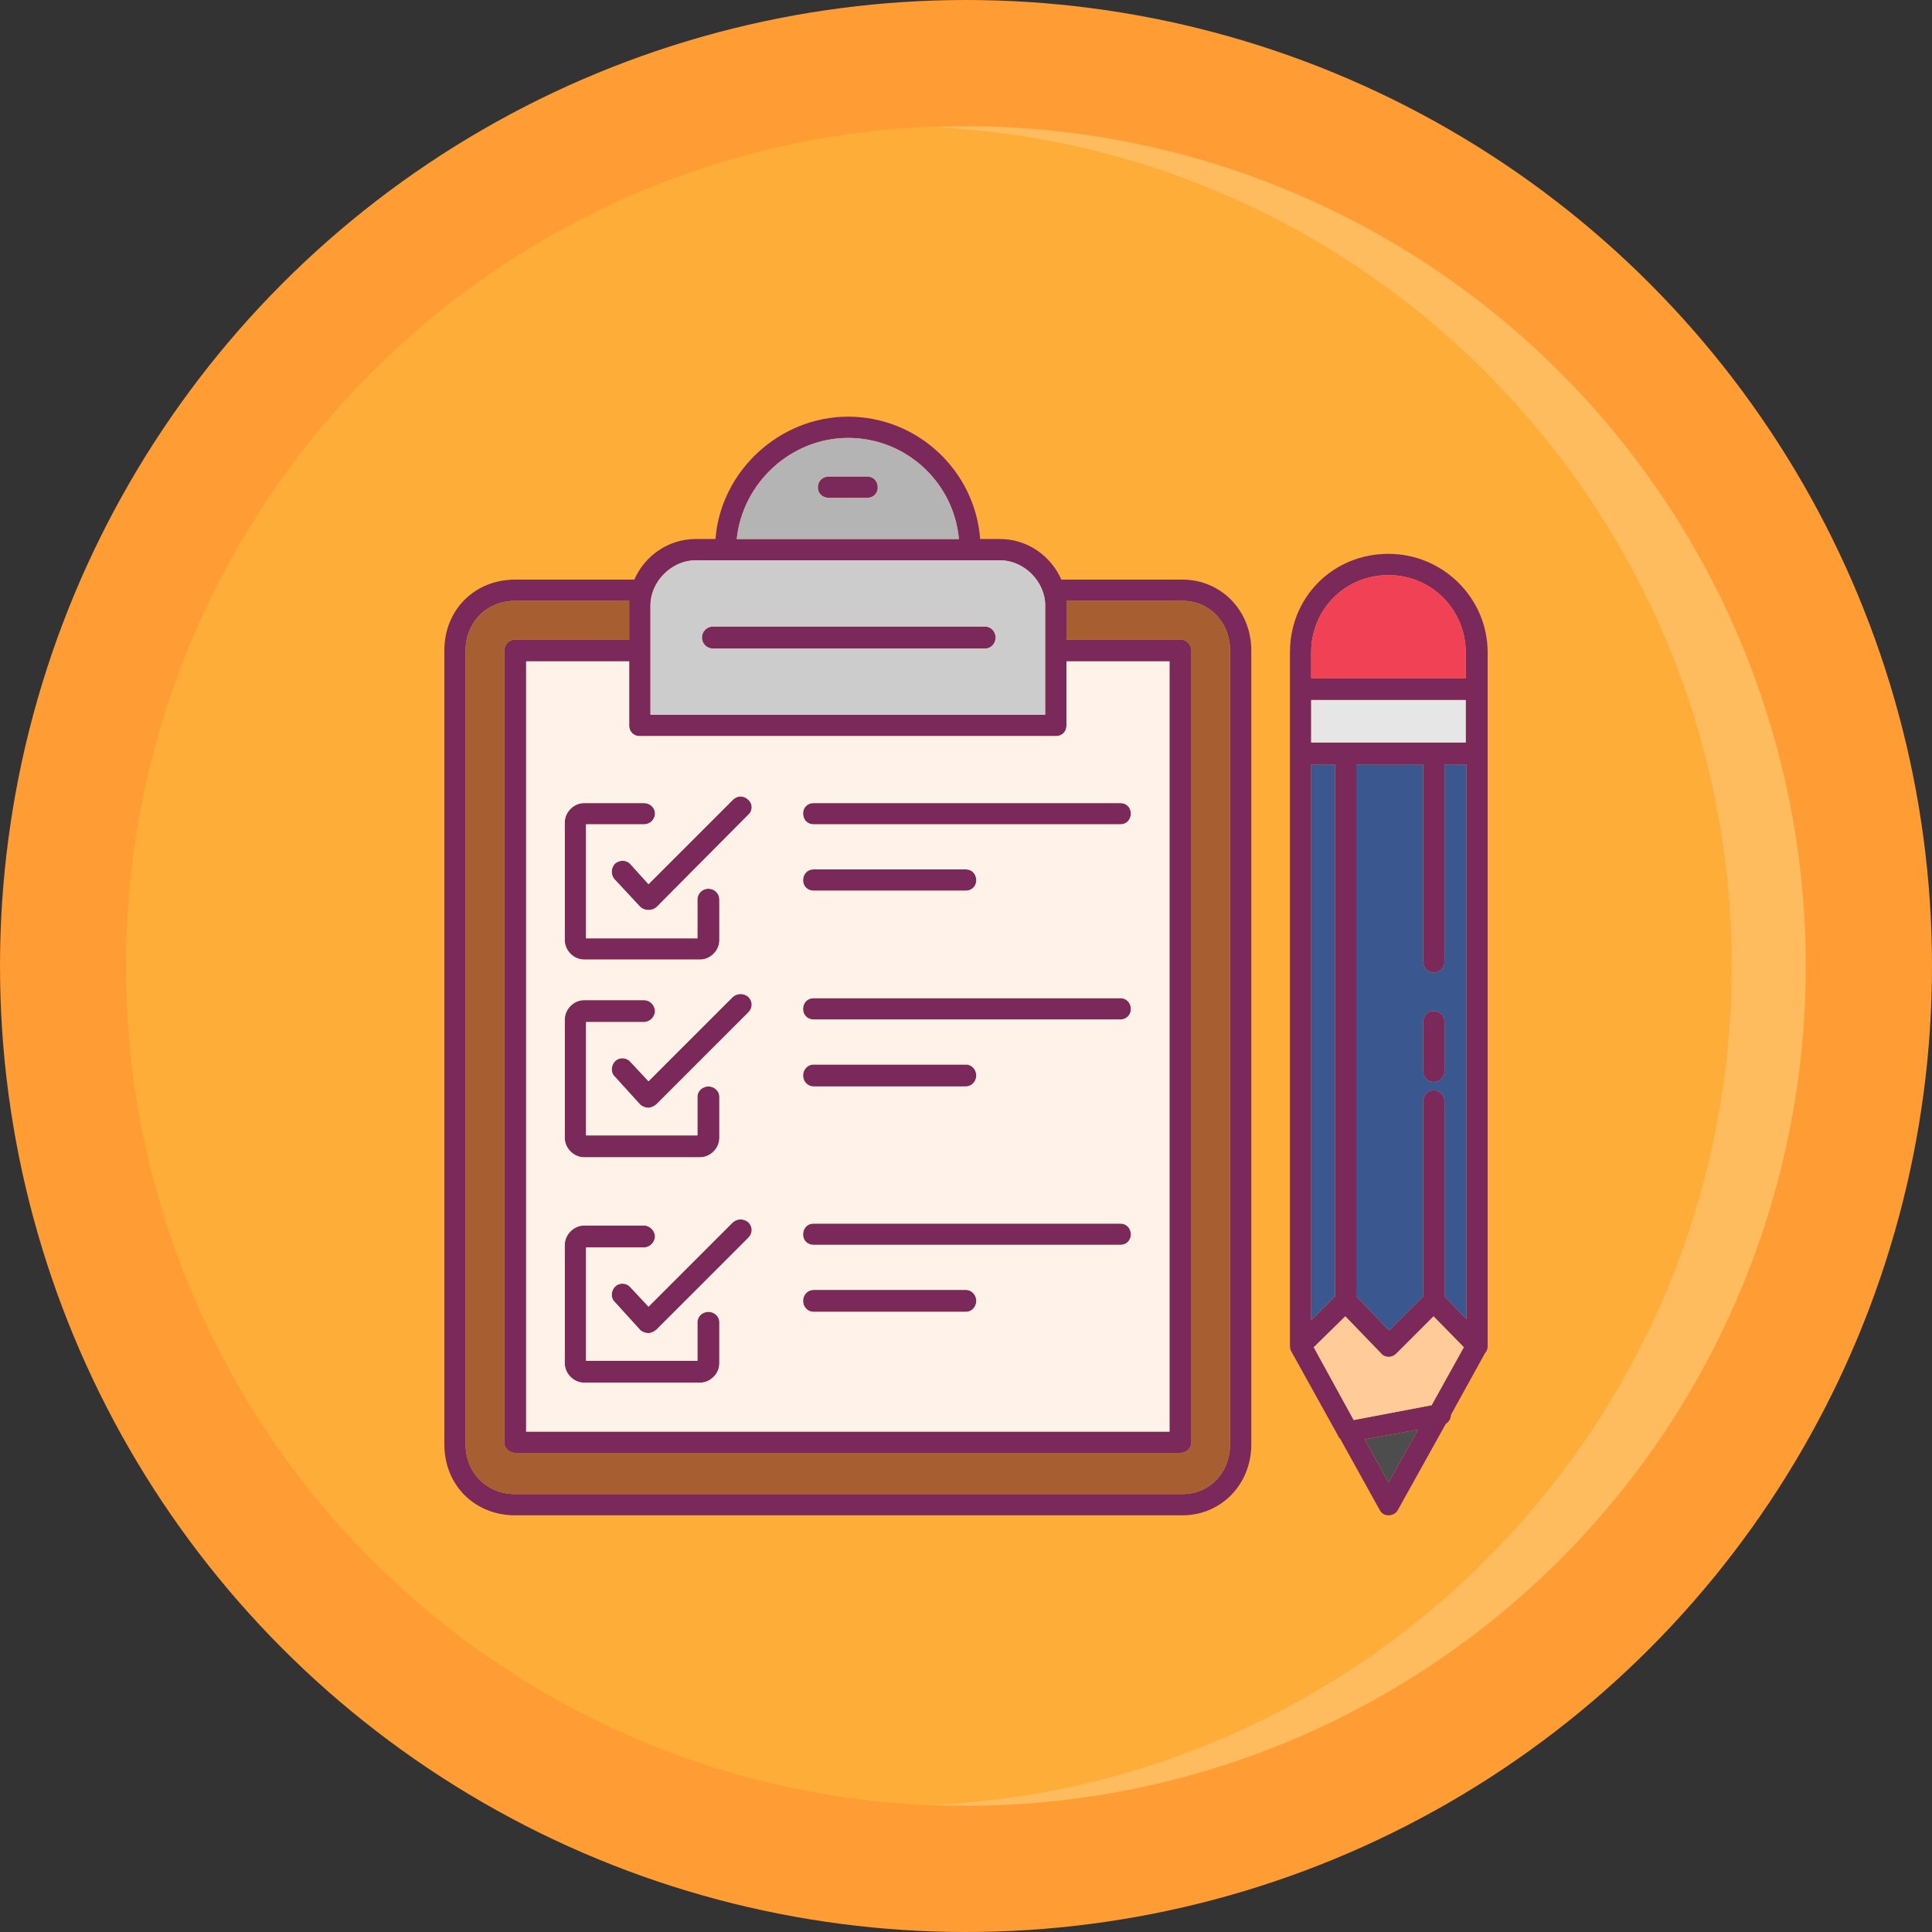 <?xml version="1.0" encoding="UTF-8"?>
<!DOCTYPE svg PUBLIC '-//W3C//DTD SVG 1.0//EN'
          'http://www.w3.org/TR/2001/REC-SVG-20010904/DTD/svg10.dtd'>
<svg clip-rule="evenodd" fill-rule="evenodd" height="3000.0" image-rendering="optimizeQuality" preserveAspectRatio="xMidYMid meet" shape-rendering="geometricPrecision" text-rendering="geometricPrecision" version="1.0" viewBox="0.0 0.0 3000.0 3000.0" width="3000.0" xmlns="http://www.w3.org/2000/svg" xmlns:xlink="http://www.w3.org/1999/xlink" zoomAndPan="magnify"
><rect x="0.0" y="0.0" width="3000.0" height="3000.0" fill="#333333" stroke="none"/><g
  ><g
    ><g
      ><circle cx="1500" cy="1500" fill="#ff9c33" r="1500"
      /></g
      ><g
      ><circle cx="1500" cy="1500" fill="#ffbc5f" r="1304"
      /></g
      ><g
      ><path d="M1443 2803c-694,-30 -1247,-602 -1247,-1303 0,-701 553,-1273 1247,-1303 693,30 1246,602 1246,1303 0,701 -553,1273 -1246,1303z" fill="#ffad39"
      /></g
    ></g
    ><g
    ><path d="M1500 2037l-237 0c-9,0 -16,-8 -16,-17 0,-9 7,-17 16,-17l237 0c9,0 16,8 16,17 0,9 -7,17 -16,17zm336 316l-1036 0c-63,0 -110,-47 -110,-110l0 -1233c0,-63 47,-110 110,-110l185 0c16,-37 53,-63 95,-63l31 0c8,-105 99,-190 206,-190 108,0 197,84 205,190l31 0c42,0 79,26 95,63l188 0c60,0 107,48 107,110l0 1233c0,62 -47,110 -107,110zm-859 -1420l-177 0c-44,0 -77,33 -77,77l0 1233c0,44 33,77 77,77l1036 0c42,0 74,-33 74,-77l0 -1233c0,-44 -32,-77 -74,-77l-180 0c0,3 0,5 0,7l0 53 177 0c9,0 17,8 17,17l0 1230c0,9 -8,16 -17,16l-1033 0c-9,0 -17,-7 -17,-16l0 -1230c0,-9 8,-17 17,-17l177 0 0 -53c0,-2 0,-4 0,-7zm0 94l-160 0 0 1196 999 0 0 -1196 -160 0 0 100c0,9 -7,16 -16,16l-647 0c-9,0 -16,-7 -16,-16l0 -100zm167 -190l345 0c-8,-88 -82,-157 -172,-157 -89,0 -164,70 -173,157zm-134 273l613 0 0 -100 0 -70c0,-37 -33,-70 -70,-70l-46 0 -1 0 0 0 -379 0 0 0 -1 0 -46 0c-37,0 -70,33 -70,70l0 70 0 100zm337 -337l-60 0c-10,0 -17,-7 -17,-16 0,-10 7,-17 17,-17l60 0c9,0 16,7 16,17 0,9 -7,16 -16,16zm183 234l-423 0c-10,0 -17,-8 -17,-17 0,-9 7,-17 17,-17l423 0c9,0 16,8 16,17 0,9 -7,17 -16,17zm743 1085l-47 -48 -58 58c-3,3 -7,5 -12,5 0,0 0,0 0,0 -4,0 -9,-2 -12,-6l-55 -57 -49 48 62 113 121 -23 50 -90zm-267 8c-2,-3 -3,-6 -3,-10l0 -920c0,-1 0,-2 0,-3l0 -97 0 -57c0,-86 67,-153 153,-153 85,0 154,69 154,153l0 57 0 0 0 0 0 97c0,1 0,2 0,3l0 920c0,4 -1,8 -4,11l-53 96c0,5 -3,11 -8,14l-74 133c-3,6 -9,9 -15,9 -6,0 -11,-3 -14,-9l-61 -110c-2,-1 -3,-4 -4,-6l-71 -128zm30 -913l0 863 37 -37 0 -826 -37 0zm70 826l51 53 53 -53 0 -303c0,-9 7,-17 16,-17 10,0 17,8 17,17l0 303 34 35 0 -861 -34 0 0 306c0,10 -7,17 -17,17 -9,0 -16,-7 -16,-17l0 -306 -104 0 0 826zm13 222l37 67 46 -82 -83 15zm-83 -1148l0 66 54 0 136 0 50 0 0 -66 -240 0zm0 -34l240 0 0 -40c0,-66 -53,-120 -120,-120 -67,0 -120,53 -120,120l0 40zm190 627c-9,0 -16,-7 -16,-17l0 -76c0,-10 7,-17 16,-17 10,0 17,7 17,17l0 76c0,10 -7,17 -17,17zm-1139 -190l-180 0c-16,0 -30,-14 -30,-30l0 -183c0,-16 14,-30 30,-30l93 0c9,0 17,7 17,16 0,10 -8,17 -17,17l-90 0 0 177 173 0 0 -60c0,-10 8,-17 17,-17 9,0 17,7 17,17l0 63c0,16 -14,30 -30,30zm-80 -77c0,0 -1,0 -1,0 -4,0 -9,-2 -12,-5l-40 -43c-6,-7 -5,-18 1,-24 7,-6 18,-6 24,1l28 31 131 -131c7,-7 17,-7 24,0 7,6 7,17 0,23l-143 144c-4,3 -8,4 -12,4zm733 -133l-477 0c-9,0 -16,-7 -16,-17 0,-9 7,-16 16,-16l477 0c9,0 16,7 16,16 0,10 -7,17 -16,17zm-240 103l-237 0c-9,0 -16,-7 -16,-16 0,-10 7,-17 16,-17l237 0c9,0 16,7 16,17 0,9 -7,16 -16,16zm-413 414l-180 0c-16,0 -30,-14 -30,-30l0 -184c0,-16 14,-30 30,-30l93 0c9,0 17,8 17,17 0,9 -8,17 -17,17l-90 0 0 176 173 0 0 -60c0,-9 8,-16 17,-16 9,0 17,7 17,16l0 64c0,16 -14,30 -30,30zm-80 -77c0,0 -1,0 -1,0 -4,0 -9,-2 -12,-5l-40 -44c-6,-6 -5,-17 1,-23 7,-7 18,-6 24,1l28 30 131 -131c7,-6 17,-6 24,0 7,7 7,17 0,24l-143 143c-4,3 -8,5 -12,5zm733 -137l-477 0c-9,0 -16,-7 -16,-16 0,-10 7,-17 16,-17l477 0c9,0 16,7 16,17 0,9 -7,16 -16,16zm-240 104l-237 0c-9,0 -16,-8 -16,-17 0,-9 7,-17 16,-17l237 0c9,0 16,8 16,17 0,9 -7,17 -16,17zm-413 460l-180 0c-16,0 -30,-14 -30,-30l0 -184c0,-16 14,-30 30,-30l93 0c9,0 17,8 17,17 0,9 -8,17 -17,17l-90 0 0 176 173 0 0 -60c0,-9 8,-16 17,-16 9,0 17,7 17,16l0 64c0,16 -14,30 -30,30zm-80 -77c0,0 -1,0 -1,0 -4,0 -9,-2 -12,-5l-40 -44c-6,-6 -5,-17 1,-23 7,-7 18,-6 24,1l28 30 131 -131c7,-6 17,-6 24,0 7,7 7,17 0,24l-143 143c-4,3 -8,5 -12,5zm733 -137l-477 0c-9,0 -16,-7 -16,-16 0,-10 7,-17 16,-17l477 0c9,0 16,7 16,17 0,9 -7,16 -16,16z" fill="#7b295a"
    /></g
    ><g
    ><path d="M1850 1010l0 1230c0,9 -8,16 -17,16l-1033 0c-9,0 -17,-7 -17,-16l0 -1230c0,-9 8,-17 17,-17l177 0 0 -53 0 -7 -177 0c-44,0 -77,33 -77,77l0 1233c0,44 33,77 77,77l1036 0c42,0 74,-33 74,-77l0 -1233c0,-44 -32,-77 -74,-77l-180 0 0 7 0 53 177 0c9,0 17,8 17,17z" fill="#a75e31"
    /></g
    ><g
    ><path d="M1816 2223l0 -1196 -160 0 0 100c0,9 -7,16 -16,16l-647 0c-9,0 -16,-7 -16,-16l0 -100 -160 0 0 1196 999 0zm-316 -186l-237 0c-9,0 -16,-8 -16,-17 0,-9 7,-17 16,-17l237 0c9,0 16,8 16,17 0,9 -7,17 -16,17zm240 -104l-477 0c-9,0 -16,-7 -16,-16 0,-10 7,-17 16,-17l477 0c9,0 16,7 16,17 0,9 -7,16 -16,16zm-578 -361l-143 143c-4,3 -8,5 -12,5l-1 0c-4,0 -9,-2 -12,-5l-40 -44c-6,-6 -5,-17 1,-23 7,-7 18,-6 24,1l28 30 131 -131c7,-6 17,-6 24,0 7,7 7,17 0,24zm-75 -82l-180 0c-16,0 -30,-14 -30,-30l0 -183c0,-16 14,-30 30,-30l93 0c9,0 17,7 17,16 0,10 -8,17 -17,17l-90 0 0 177 173 0 0 -60c0,-10 8,-17 17,-17 9,0 17,7 17,17l0 63c0,16 -14,30 -30,30zm413 197l-237 0c-9,0 -16,-8 -16,-17 0,-9 7,-17 16,-17l237 0c9,0 16,8 16,17 0,9 -7,17 -16,17zm-493 -274l-1 0c-4,0 -9,-2 -12,-5l-40 -43c-6,-7 -5,-18 1,-24 7,-6 18,-6 24,1l28 31 131 -131c7,-7 17,-7 24,0 7,6 7,17 0,23l-143 144c-4,3 -8,4 -12,4zm733 170l-477 0c-9,0 -16,-7 -16,-16 0,-10 7,-17 16,-17l477 0c9,0 16,7 16,17 0,9 -7,16 -16,16zm0 -303l-477 0c-9,0 -16,-7 -16,-17 0,-9 7,-16 16,-16l477 0c9,0 16,7 16,16 0,10 -7,17 -16,17zm-240 103l-237 0c-9,0 -16,-7 -16,-16 0,-10 7,-17 16,-17l237 0c9,0 16,7 16,17 0,9 -7,16 -16,16zm-413 414l-180 0c-16,0 -30,-14 -30,-30l0 -184c0,-16 14,-30 30,-30l93 0c9,0 17,8 17,17 0,9 -8,17 -17,17l-90 0 0 176 173 0 0 -60c0,-9 8,-16 17,-16 9,0 17,7 17,16l0 64c0,16 -14,30 -30,30zm30 320c0,16 -14,30 -30,30l-180 0c-16,0 -30,-14 -30,-30l0 -184c0,-16 14,-30 30,-30l93 0c9,0 17,8 17,17 0,9 -8,17 -17,17l-90 0 0 176 173 0 0 -60c0,-9 8,-16 17,-16 9,0 17,7 17,16l0 64zm-98 -52c-4,3 -8,5 -12,5l-1 0c-4,0 -9,-2 -12,-5l-40 -44c-6,-6 -5,-17 1,-23 7,-7 18,-6 24,1l28 30 131 -131c7,-6 17,-6 24,0 7,7 7,17 0,24l-143 143z" fill="#fff2e9"
    /></g
    ><g
    ><path d="M1010 1110l613 0 0 -100 0 -70c0,-37 -33,-70 -70,-70l-46 0 -1 0 0 0 -379 0 0 0 -1 0 -46 0c-37,0 -70,33 -70,70l0 70 0 100zm520 -103l-423 0c-10,0 -17,-8 -17,-17 0,-9 7,-17 17,-17l423 0c9,0 16,8 16,17 0,9 -7,17 -16,17z" fill="#ccc"
    /></g
    ><g
    ><path d="M1144 837l345 0c-8,-88 -82,-157 -172,-157 -89,0 -164,70 -173,157zm143 -64c-10,0 -17,-7 -17,-16 0,-10 7,-17 17,-17l60 0c9,0 16,7 16,17 0,9 -7,16 -16,16l-60 0z" fill="#b4b4b4"
    /></g
    ><g
    ><path d="M2156 893c-67,0 -120,53 -120,120l0 40 240 0 0 -40c0,-66 -53,-120 -120,-120z" fill="#f04254"
    /></g
    ><g
    ><path d="M2276 1087L2036 1087 2036 1153 2090 1153 2226 1153 2276 1153z" fill="#e6e6e6"
    /></g
    ><g
    ><path d="M2210 1187l-104 0 0 826 51 53 53 -53 0 -303c0,-9 7,-17 16,-17 10,0 17,8 17,17l0 303 34 35 0 -861 -34 0 0 306c0,10 -7,17 -17,17 -9,0 -16,-7 -16,-17l0 -306zm0 476l0 -76c0,-10 7,-17 16,-17 10,0 17,7 17,17l0 76c0,10 -7,17 -17,17 -9,0 -16,-7 -16,-17z" fill="#3a578f"
    /></g
    ><g
    ><path d="M2073 2013L2073 1187 2036 1187 2036 2050z" fill="#3a578f"
    /></g
    ><g
    ><path d="M2144 2101l-55 -57 -49 48 62 113 121 -23 50 -90 -47 -48 -58 58c-3,3 -7,5 -12,5l0 0c-4,0 -9,-2 -12,-6z" fill="#fc9"
    /></g
    ><g
    ><path d="M2202 2220L2119 2235 2156 2302z" fill="#4d4d4d"
    /></g
  ></g
></svg
>
